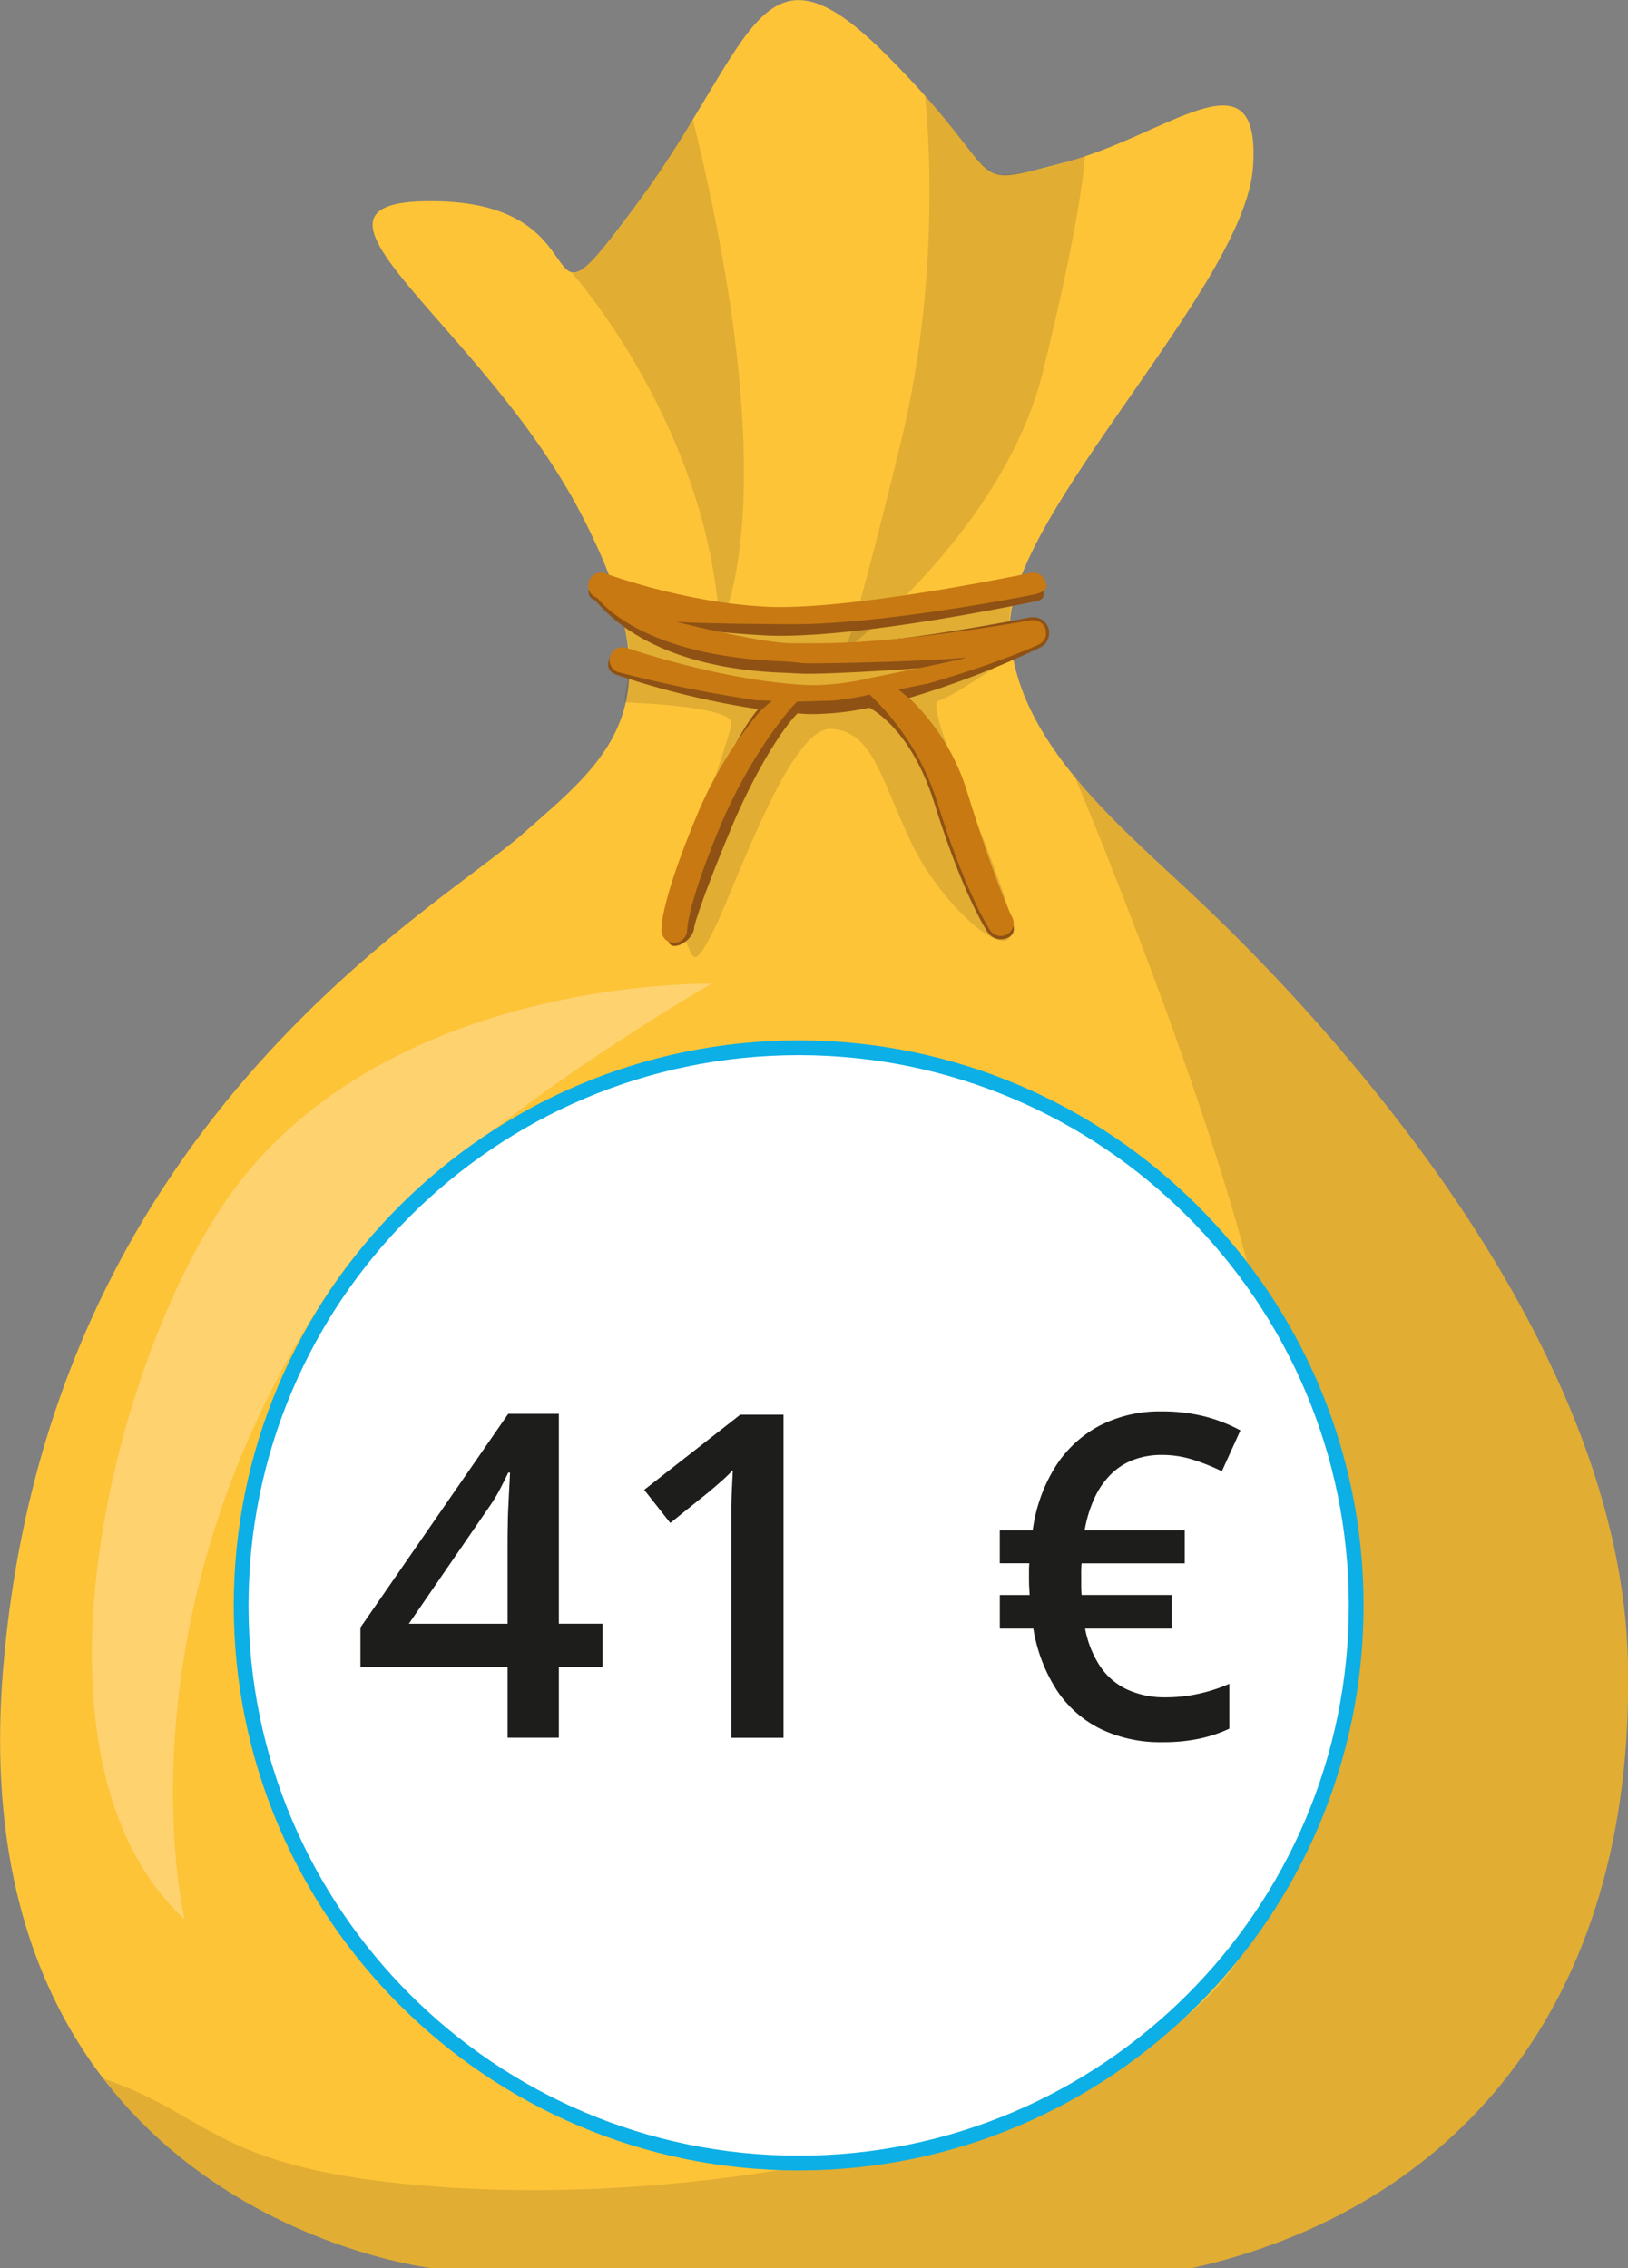<svg xmlns="http://www.w3.org/2000/svg" width="194.5mm" height="270.93mm" viewBox="0 0 551.34 768"><rect x="0" y="0" width="551.34" height="768" fill="#808080" stroke="none"/><defs><style>.cls-1{fill:#fdc438;}.cls-2{fill:#432918;opacity:0.15;}.cls-3{fill:#8f5214;}.cls-4{fill:#c87912;}.cls-5{fill:#fed26f;}.cls-6{fill:#fff;}.cls-7{fill:#0cafe6;}.cls-8{fill:#1d1d1b;}</style></defs><g id="Слой_2" data-name="Слой 2"><g id="Слой_1-2" data-name="Слой 1"><path class="cls-1" d="M403.44,768h-257S-13.86,749.69,1,565.67,146.7,309.09,177.13,282.25c28.57-25.22,53.63-43.11,19.62-108.33S89.49,66.84,148.35,68.15s28.78,53.57,68,0,40.55-92.85,83.72-49.68S325,64.22,360.27,55.07s66.72-39.25,64.1,1.3S340.65,175.18,342,213.23s37.93,66.84,65.4,93,141.28,138.66,143.9,256.39S491.08,748.38,403.44,768Z"/><path class="cls-2" d="M209.31,202.69s4.53,16.44,4.13,21.83-2.83,13.22-1.51,13.3,35.93,1.25,35.73,7-22.22,61.37-17.5,69.43,3.54,16.52,11.21,1.38,26-69.63,40.12-68.84,16.72,16.72,27.14,38.55,33.75,41.75,34.09,29.43-30.55-75.65-25-77.42S342.89,222,342.89,222s-2.39-11-.23-17.49-61.76,6.09-61.76,6.09Z"/><path class="cls-2" d="M193.45,92.13s46.34,51.61,50.28,119.93c0,0,23.53-39.38-9.08-171.59C234.65,40.47,199.93,96.54,193.45,92.13Z"/><path class="cls-2" d="M313.23,32.33s6.81,56.08-8.14,117.45-18.88,70.38-18.88,70.38,53.5-40.35,66.87-93.91,14.35-73.33,14.35-73.33-23.09,7.73-30.21,5.93c-4.13-1.05-10.1-9.77-15.13-16C317,36.46,313.23,32.33,313.23,32.33Z"/><path class="cls-3" d="M354.69,216.8a5.11,5.11,0,0,0,.22-.48c.06-.16.12-.31.17-.47a4.37,4.37,0,0,0,.12-.52,4.46,4.46,0,0,0,.07-.51,4.35,4.35,0,0,0,0-.51,5.44,5.44,0,0,0,0-.57,2.45,2.45,0,0,0,0-.27,1.41,1.41,0,0,0-.06-.22c0-.18-.09-.36-.14-.54a4.65,4.65,0,0,0-.2-.52,2,2,0,0,0-.08-.22c0-.09-.1-.15-.14-.23a5.35,5.35,0,0,0-.29-.47l-.33-.43-.33-.35-.44-.38-.35-.25a5.39,5.39,0,0,0-.52-.3l-.4-.19-.55-.19-.45-.11-.57-.08-.45,0c-.21,0-.42,0-.63,0a1.64,1.64,0,0,0-.23,0c-.53.08-53.19,10.77-81.75,9.72-8.6-.31-22-3.88-28.45-5.25,4.64.62,15.67,1.47,20.59,1.7,1.59.08,3.27.11,5,.11,30.91,0,84.19-11.25,86.56-11.76,2.91-.62,2.65-2.22,2-5.13s-1-3.38-3.93-2.75c-.6.13-60.74,12.26-89.1,11-28.12-1.35-53.43-11.11-53.69-11.21-2.78-1-5.34-.72-6.39,2.06s-1.05,4.78,1.71,5.84c4.46,5.27,20.51,22.92,63.81,24.48,1.79.07,5.94.33,7.87.33,10.41,0,35.6-1.51,47.34-2.69-4.21,1.27-21,4.78-25.18,5.71-.34,0-1.51-.63-1.83-.53-7.24,1.54-14.94,2.94-21.05,2.63C244.42,231.88,213.3,221,213,220.85c-2.8-1-5.65-.66-6.62,2.14s-.25,4.58,2.56,5.55a284.79,284.79,0,0,0,47.8,11.57c-6.16,7.24-12.08,20.14-19.15,37.12-11.68,28-11.75,34.6-11.67,36.19.13,2.87-.38,6.87,2.48,6.87h.11c2.91-.05,6.56-3.44,6.58-6.35,0-.08,1.53-7.12,12.33-33,9.08-21.79,18.48-35.27,22.66-39.38.84,0,1.68.13,2.52.17s1.88.06,2.85.06a97.7,97.7,0,0,0,19-2.16c3.62,2,15,9.94,22.06,32.55,9.56,30.67,17.63,43,18,43.47a5.37,5.37,0,0,0,7.43,1.5c2.48-1.64,1.29-4.76-.34-7.23-.07-.12-5.78-12-14.79-40.94-5.24-16.79-12.8-26.8-19-32.64a303.83,303.83,0,0,0,44.55-17.14l.22-.13a5.29,5.29,0,0,0,.5-.32,3.68,3.68,0,0,0,.39-.3,4.51,4.51,0,0,0,.39-.37c.12-.12.23-.25.34-.38l.3-.42Z"/><path class="cls-4" d="M228.38,319.28A4.32,4.32,0,0,1,224,315.2c-.07-1.54.15-10.65,11.74-38.47a137,137,0,0,1,21.72-36l3.94-3.47-5.16-.15a437.37,437.37,0,0,1-47-9.57,4.36,4.36,0,0,1,2.87-8.23c.32.11,32.44,11.24,60.93,12.61.84,0,1.71.07,2.59.07a88.94,88.94,0,0,0,18-2.17,4.16,4.16,0,0,1,.91-.21c4.1-.9,28.46-5.62,32.92-7h0c-13.65,1.36-44.48,2-53.62,2-1.92,0-6.36-.59-8.13-.66-42.87-1.55-59-16.19-63.3-21.34l-.17-.2-.24-.09a4.35,4.35,0,0,1,1.56-8.42,4.24,4.24,0,0,1,1.54.28c.26.09,26.45,9.9,54.78,11.26,1.42.07,2.91.09,4.47.09,29.21,0,82.35-11.06,84.6-11.53a4.1,4.1,0,0,1,1-.11,4.37,4.37,0,0,1,4.24,3.46c.24,1.13.56,1.08-.08,2.06s-2.65,1.62-3.79,1.86c-2.25.48-51.07,10.14-82.08,10.09-4.4,0-34.48-.23-39.6-.91l8.92,2.16c7,1.49,21.77,4.89,29.76,5.18,1.69.06,8.15,0,10,0,28.81,0,70-7.49,71.9-7.8l.72,0,.38,0,.46.06.36.09.43.15.34.16a2.73,2.73,0,0,1,.4.23l.3.22a2.59,2.59,0,0,1,.35.31l.27.28a3.35,3.35,0,0,1,.26.34,4.73,4.73,0,0,1,.25.42l.17.32c.06.14.11.28.16.42s.12.5.12.5l.06.35a3.19,3.19,0,0,1,0,.45c0,.14,0,.28,0,.41a3,3,0,0,1-.06.42c0,.14-.06.28-.1.42s-.08.25-.13.37-.12.28-.18.41-.13.23-.21.35l-.24.35-.27.3c-.1.1-.2.2-.31.29l-.32.25a4.78,4.78,0,0,1-.42.26c-1,.54-15,6.81-37.76,13.33l-10,2,4.11,3.37a73.17,73.17,0,0,1,19.3,31.7c9.14,29.36,14.83,41.54,14.91,41.66a4.36,4.36,0,0,1-1.24,6,4.31,4.31,0,0,1-2.4.73,4.37,4.37,0,0,1-3.63-1.94c-.33-.5-8.29-12.59-17.84-43.21a85.58,85.58,0,0,0-22.94-36.57s-9.14,2.1-14.59,2.1c-.95,0-10,.29-10,.29-4.67,4.59-17.1,20.75-26.13,42.42-10.95,26.27-11.08,34.73-11.08,34.81a4.42,4.42,0,0,1-4.26,4.39Z"/><path class="cls-2" d="M407.36,306.23c-14-13.34-30.38-27.37-43.26-43h0S412,377.09,426,442.74c7.13,33.44,24.12,149.67-1.05,210.51s-166.22,94.53-273.78,87.36C72.48,735.36,72.48,716.48,35,703.79,78.29,760.2,146.39,768,146.39,768H403.44c87.64-19.62,150.43-87.65,147.82-205.38S434.83,332.39,407.36,306.23Z"/><path class="cls-5" d="M240.92,333.08S127,330.46,75.11,408.61c-37.85,57-70.28,187.76-12.59,241.26,0,0-24.65-101.75,49.3-213.4C143,389.4,240.92,333.08,240.92,333.08Z"/><circle class="cls-6" cx="270.48" cy="543.57" r="188.81"/><path class="cls-7" d="M270.48,734.88C165,734.88,79.16,649.06,79.16,543.57S165,352.26,270.48,352.26s191.31,85.82,191.31,191.31S376,734.88,270.48,734.88Zm0-377.62c-102.74,0-186.32,83.58-186.32,186.31s83.58,186.31,186.32,186.31S456.79,646.3,456.79,543.57,373.21,357.26,270.48,357.26Z"/><path class="cls-8" d="M204.07,564.37H189.26v24H171.9v-24H122.07V551.05l50.05-72.35h17.14v71.08h14.81ZM171.9,549.78V522.62q0-3.36.08-6.81c0-2.29.12-4.52.22-6.69s.2-4.16.3-5.95.17-3.32.22-4.57h-.6c-.94,2-2,4.11-3.1,6.18a58,58,0,0,1-3.7,5.94l-26.86,39.06Z"/><path class="cls-8" d="M265.35,588.39H247.69V518c0-2.34,0-4.69,0-7s.09-4.64.19-6.88.2-4.37.3-6.36a52.46,52.46,0,0,1-3.78,3.66c-1.52,1.35-3.16,2.75-4.9,4.19L227,515.66l-8.83-11.22L250.69,479h14.66Z"/><path class="cls-8" d="M393.52,477.88a58.17,58.17,0,0,1,14.07,1.61,53.35,53.35,0,0,1,12.49,4.82l-6.28,13.84a70.76,70.76,0,0,0-9.8-3.92,34.39,34.39,0,0,0-10.48-1.61,26.9,26.9,0,0,0-9.54,1.61,21.92,21.92,0,0,0-7.63,4.82,27.43,27.43,0,0,0-5.61,8,43.51,43.51,0,0,0-3.41,11.07h33.9v11.22H366.29c-.05.7-.09,1.48-.12,2.32s0,1.78,0,2.77,0,1.82,0,2.77.07,1.9.12,2.84h30.52v11.38H367.48a34.71,34.71,0,0,0,5,12.64,22.53,22.53,0,0,0,9.12,7.93,30.3,30.3,0,0,0,13.25,2.7,50.39,50.39,0,0,0,11.41-1.28,55.2,55.2,0,0,0,10.06-3.29v15.19a46.85,46.85,0,0,1-9.91,3.33,58.51,58.51,0,0,1-12.68,1.24,46.54,46.54,0,0,1-21.1-4.53,37.81,37.81,0,0,1-14.78-13.13,54.31,54.31,0,0,1-7.9-20.8H338.6V540.05h10.1c-.05-.89-.1-1.78-.15-2.65s-.07-1.86-.07-3c0-.89,0-1.82,0-2.77s.06-1.72.11-2.32h-10V518.13h11.15a54,54,0,0,1,7.67-21.51,39.71,39.71,0,0,1,14.93-13.88A44.36,44.36,0,0,1,393.52,477.88Z"/></g></g></svg>